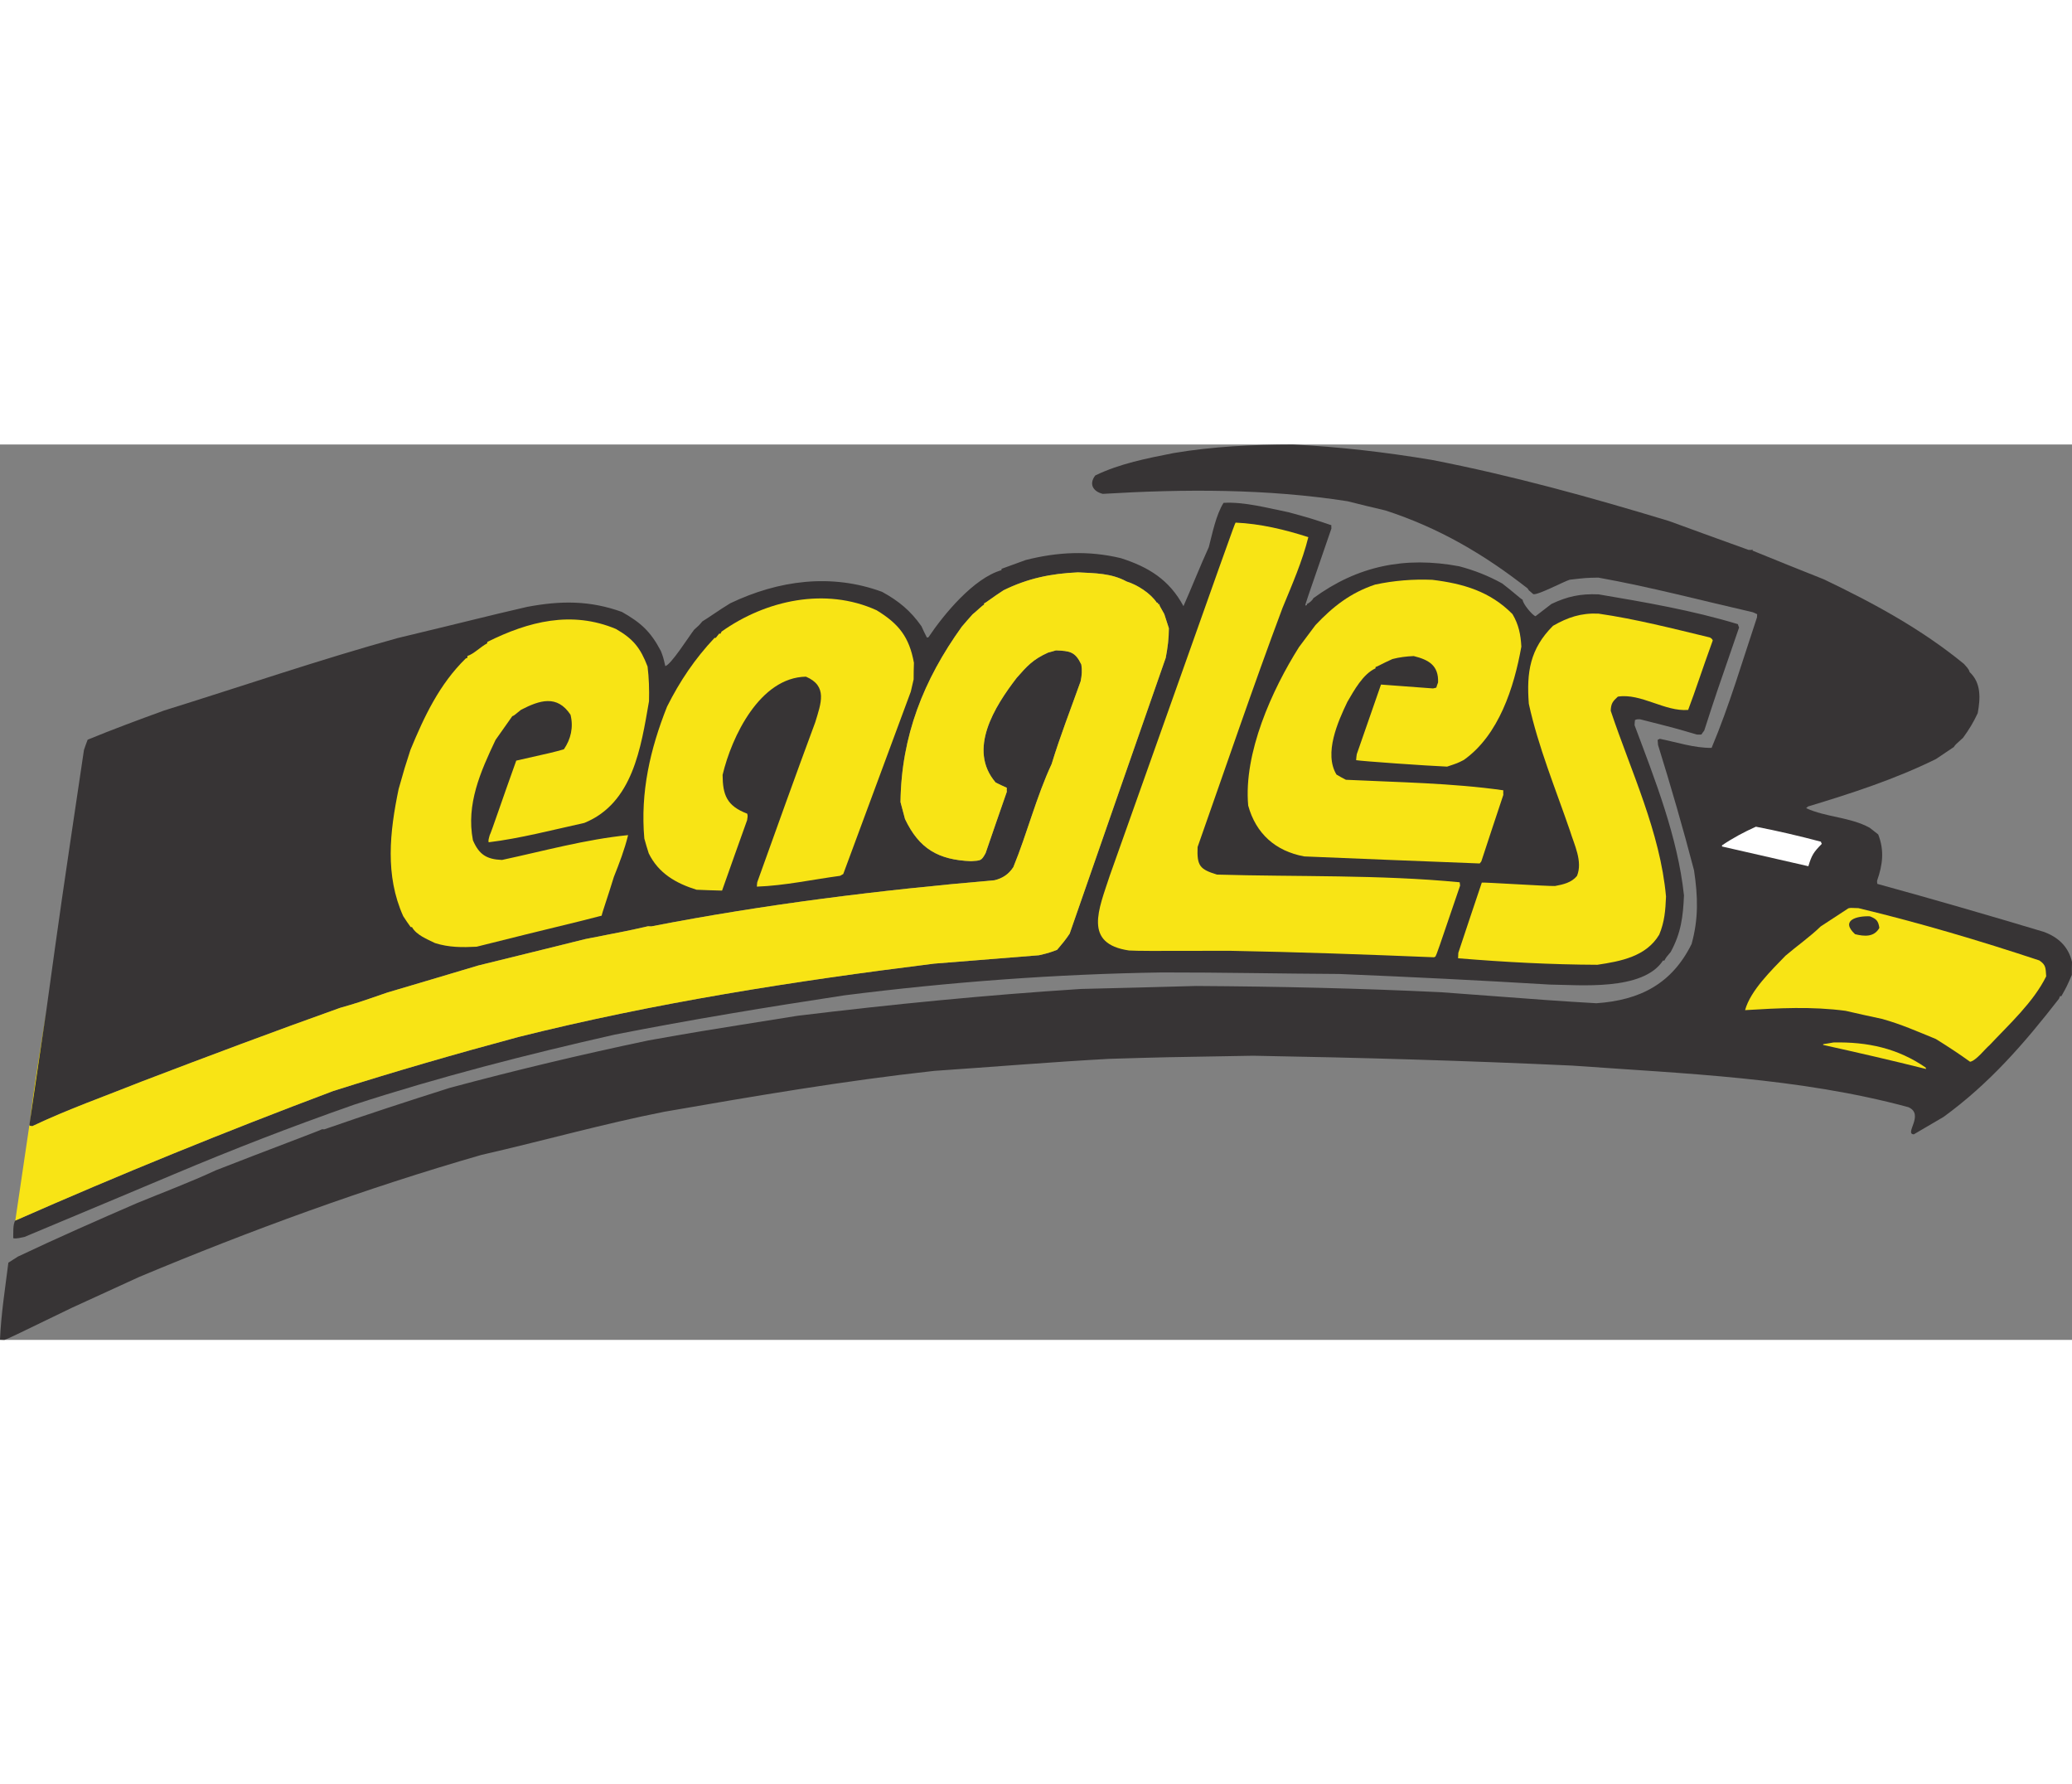 <?xml version="1.0" encoding="UTF-8"?>
<!DOCTYPE svg PUBLIC "-//W3C//DTD SVG 1.1//EN" "http://www.w3.org/Graphics/SVG/1.1/DTD/svg11.dtd">
<!-- Creator: CorelDRAW -->
<svg xmlns="http://www.w3.org/2000/svg" xml:space="preserve" width="7.848in" height="6.757in" version="1.1" style="shape-rendering:geometricPrecision; text-rendering:geometricPrecision; image-rendering:optimizeQuality; fill-rule:evenodd; clip-rule:evenodd"
viewBox="0 0 7847.73 3390.55"
 xmlns:xlink="http://www.w3.org/1999/xlink"
 xmlns:xodm="http://www.corel.com/coreldraw/odm/2003">
 <rect x="0" y="0" width="7847.73" height="3390.55" fill="#808080" stroke="none"/>
 <defs>
  <style type="text/css">
   <![CDATA[
    .fil0 {fill:#373435}
    .fil2 {fill:white}
    .fil1 {fill:#F8E415}
   ]]>
  </style>
 </defs>
 <g id="Outline">
  <g id="_2008472820560">
   <path class="fil0" d="M7847.18 2008.4c-19.33,44.41 -19.33,44.41 -39.78,80.75 -2.18,-0.09 -3.64,-0.15 -5.1,-0.21 -1.6,3.58 -3.21,7.16 -4.06,10.04 -132.41,170.26 -263.29,320.89 -436.91,447.17 -38.11,22.49 -75.46,44.28 -112.81,66.07 -37.12,-1.53 41.75,-75.56 -20.55,-102.92 -413.16,-111.79 -847.81,-126.77 -1273.06,-157.41 -402.41,-18.76 -805.85,-30.27 -1208.75,-37.38 -340.72,5.66 -340.72,5.66 -545.11,11.82 -221.41,12.03 -442.36,30.63 -663.16,45.6 -342.76,37.65 -682.72,95.83 -1021.99,154.77 -232.28,45.85 -461.7,110.76 -692.06,163.25 -441.22,126.92 -872.78,284.86 -1296.39,462.08 -84.72,38.8 -169.43,77.6 -254.14,116.4 -235.82,114.23 -235.82,114.23 -256.56,122.13 -5.82,-0.24 -11.65,-0.48 -16.74,-0.69 4.02,-97.53 19.71,-195.31 31.7,-291.79 11.97,-7.53 23.95,-15.05 36.68,-23.28 148.72,-70.43 301.68,-137.77 452.37,-203.02 98.63,-40.41 200.09,-78.52 296.71,-123.39 180.08,-70.6 403.69,-153.98 402.3,-155.5 2.91,0.12 5.82,0.24 8.73,0.36 156.82,-54.79 315.71,-106.57 474.53,-156.9 249.19,-67.02 500.27,-126.68 752.53,-179.72 176.27,-31.38 176.27,-31.38 565.24,-93.38 358.32,-43.57 713.36,-78.53 1073.76,-101.6 144.5,-3.53 289.74,-7.02 435,-11.25 309.79,1.82 619.36,8.73 928.61,23.66 431.02,32.33 431.02,32.33 588.11,41.72 165.24,-11.43 285.91,-73.53 360.65,-224.29 26.55,-95.88 24.15,-179.09 9.3,-278.86 -41.56,-159.19 -87.53,-317.84 -136.46,-475.15 -0.49,-5.85 -0.95,-12.43 -1.4,-19.01 2.24,-1.36 5.21,-2.7 8.19,-4.04 63.63,12.83 131.24,35.3 196.17,34.32 67.07,-159.09 117.14,-330.55 172.02,-494.53 0.15,-3.64 0.3,-7.28 0.48,-11.65 -5.73,-2.42 -10.74,-4.82 -15.74,-7.21 -194.29,-44.46 -389.74,-96.25 -585.88,-131.3 -47.43,0.96 -47.43,0.96 -108.23,7.94 -24.38,7.74 -119.79,58.5 -137.87,54.84 -18.32,-15.34 -18.32,-15.34 -21,-21.28 -165.98,-130.05 -336.13,-229.65 -538.29,-295.57 -48.38,-11.47 -96.75,-22.94 -144.37,-35.11 -306.44,-47.61 -617.81,-46.58 -926.97,-27.96 -36.09,-8.78 -53.91,-36.49 -28.48,-69.71 92.99,-45.02 195.88,-64.84 296.58,-84.76 149.77,-25.18 298.79,-32.17 451.19,-32.46 177.54,8.77 350.23,29 525.47,58.09 305.23,59.23 602.23,141.45 899.63,231.71 100.55,36.95 201.13,73.17 301.71,109.39 11.65,0.48 11.65,0.48 14.68,-2.31 -0.09,2.18 -0.15,3.64 0.52,5.12 89.63,36.5 179.99,73.03 270.38,108.83 188.04,90.13 367.77,187.21 529.99,320.02 7.65,9.06 18.9,19.01 21.33,30.77 44.24,41.19 41.11,99.39 30.77,155.83 -16,34.34 -33.21,62.79 -55.6,93.22 -28.77,25.79 -28.77,25.79 -34.98,35.01 -22.5,15.11 -44.99,30.23 -67.48,45.34 -155.54,76.71 -319.58,129.74 -484.96,179.8 -2.27,2.1 -4.55,4.19 -6.82,6.28 74.41,34.41 167.75,33.88 240.46,74.06 10.59,8.45 21.18,16.91 32.49,25.4 23.74,60.76 17.16,114.44 -4.31,175.53 -0.18,4.37 0.4,8.04 0.98,11.71 209.8,57.49 420.17,118.64 629.03,181.2 56.05,19.81 95.34,57.15 108.29,114.55 -0.69,16.74 -0.62,32.78 -0.55,48.83z"/>
   <path class="fil1" d="M7749.98 2013.87c-47.75,97.19 -140.17,181.61 -214.13,260.22 -18.13,15.29 -51.28,59.13 -74.06,63.3 -41.78,-30.15 -85.79,-58.94 -129.87,-86.28 -69.55,-28.38 -132.55,-56.49 -204.65,-76.23 -46.25,-9.92 -91.78,-19.82 -137.27,-30.44 -128.35,-16.95 -251.84,-10.37 -380.48,-2.55 20.59,-74.98 101.04,-151.86 152.83,-205.87 42.32,-36.17 94.13,-72.68 133.63,-111.15 34.47,-22.64 69.67,-45.25 104.9,-68.59 8.1,-1.85 8.1,-1.85 37.94,-0.62 231.03,55.45 459.36,123.18 685.21,198.09 25.54,17.09 23.61,28.68 25.96,60.12z"/>
   <path class="fil1" d="M7295.16 2364.79c-129.18,-32.29 -259.9,-62.47 -389.95,-91.15 0.03,-0.73 0.06,-1.46 0.12,-2.91 12.46,-1.67 25.68,-4.05 38.9,-6.42 128.43,-2.73 243.35,21.68 349.68,95.33 -0.09,2.18 0.58,3.67 1.25,5.15z"/>
   <path class="fil0" d="M7118.13 1830.37c-19.69,35.64 -56.76,32.66 -92.12,23.91 -56.89,-52.65 6.52,-69.72 56.01,-67.68 25.11,9.78 32.1,17.36 36.11,43.77z"/>
   <path class="fil2" d="M6900.11 1512.26c-30.43,30.83 -38.19,42.17 -50.88,84.67 -109.07,-24.91 -218.13,-49.81 -327.2,-74.72 0.06,-1.46 0.12,-2.91 0.18,-4.37 40.5,-27.5 83.74,-50.5 128.31,-70.54 82.47,15.79 164.78,35.22 246.28,56.81 0.61,2.94 1.94,5.91 3.31,8.16z"/>
   <path class="fil0" d="M6586.8 692.99c-87.73,253.76 -87.73,253.76 -132,390.46 -3.85,4.94 -7.7,9.89 -10.82,14.86 -5.85,0.49 -11.68,0.25 -17.5,0.01 -77.07,-22.86 -77.07,-22.86 -214.16,-57.67 -8.01,-0.33 -13.83,-0.57 -19.8,2.83 -1,6.52 -1.27,13.07 -1.54,19.62 77.52,206.61 163.39,423.04 187.09,644.2 -3.3,80.06 -10.97,142.45 -50.39,214.46 -16.85,19.72 -16.85,19.72 -23.94,32.55 -2.18,-0.09 -3.64,-0.15 -5.09,-0.21 -76.25,116.43 -317.29,91.92 -428.08,91.01 -265.45,-16.04 -532.49,-29.22 -798.88,-40.19 -223.05,-1.17 -447.41,-6.03 -670.52,-5.74 -402.7,6.02 -804.22,36.15 -1203.65,86.78 -290.54,44.18 -581.22,91.99 -869.36,148.66 -332.64,75.25 -663.5,160.05 -987.91,265.54 -243.86,85.62 -455.73,168.02 -680.94,262.88 -103.01,43.39 -271.14,114.15 -566.72,237.66 -13.95,2.34 -28.02,7.59 -42.49,4.81 0.69,-16.74 -2.18,-53.31 7.85,-66.75 396.53,-174.69 798.42,-338.23 1204.24,-490.67 231.96,-73.56 465.87,-141.21 701.05,-204.44 517.88,-129.59 1045.5,-212.13 1574.6,-277.83 132.4,-10.59 264.8,-21.17 397.2,-31.76 36.81,-8.69 36.81,-8.69 68.65,-20.5 16.85,-19.72 32.94,-38.74 47.73,-61.46 120.77,-347.91 242.28,-695.78 363.81,-1044.38 7.44,-39.06 11.73,-72.42 11.89,-111.79 -5.83,-17.74 -11.66,-35.48 -17.46,-53.94 -18.36,-32.11 -18.36,-32.11 -18.88,-37.23 -2.18,-0.09 -3.64,-0.15 -5.09,-0.21 0.06,-1.46 0.12,-2.91 0.21,-5.09 -1.46,-0.06 -2.91,-0.12 -4.37,-0.18 -24.04,-35.99 -73.76,-67.93 -114.79,-80.55 -57.76,-31.54 -119.75,-31.18 -183.76,-34.54 -102.26,4.54 -190.5,22.78 -282.04,67.86 -42.68,27.41 -67.6,48.25 -73.49,49.47 -0.09,2.19 -0.15,3.64 -0.21,5.1 -6.67,2.64 -25.71,22.27 -43.8,36.84 -13.76,15.47 -27.52,30.94 -40.56,46.45 -144.62,201.1 -229.22,414.16 -232.22,664.11 5.68,21.38 11.36,42.75 17.05,64.13 53.67,113.03 126.33,154.66 250.06,159.76 37.3,-2.84 38.67,-0.59 55.21,-30.53 26.5,-76.92 53.03,-154.57 80.28,-232.19 -0.52,-5.13 -0.31,-10.22 -0.1,-15.32 -14.32,-6.42 -28.63,-12.84 -42.19,-19.96 -107.15,-124.71 -3.45,-288.13 79.75,-396.25 39.01,-44.33 61.2,-69.66 119.14,-95.71 9.58,-2.52 19.17,-5.04 29.5,-8.26 52.41,2.16 72.73,4.45 96.22,53.54 3.47,22.01 1.96,40.91 -2.61,63.32 -37.1,104.19 -77.84,208.23 -109.87,313.36 -58.38,125.19 -92.46,262.31 -145.14,390.65 -17.88,26.97 -40.37,42.08 -71.3,49.56 -436.08,37.45 -869.9,91.04 -1299.86,174.68 -4.37,-0.18 -8.73,-0.36 -12.37,-0.51 -73.6,16.65 -73.6,16.65 -237.5,48.55 -135.54,33.79 -270.33,66.88 -405.11,99.97 -115.16,34.63 -230.3,68.53 -344.7,102.46 -113.16,39.09 -113.16,39.09 -179.56,58.22 -249.36,88.89 -499.66,182.84 -747.81,277.61 -137.14,54.87 -283.63,106.43 -417.49,170.18 -8.7,-1.09 -8.7,-1.09 -10.8,-3.36 16.16,-144.42 41.8,-289.18 63.78,-433.37 55.06,-398.73 55.06,-398.73 142.75,-987.87 4.18,-12.95 9.09,-25.87 13.99,-38.8 94.93,-39.11 192.66,-75.18 289.62,-110.56 293.94,-91.43 588.27,-192.32 884.01,-274.19 311.48,-74.66 314.51,-77.45 491.17,-118.3 127.85,-23.9 236.51,-24.53 358.65,19.14 71.95,40.88 108.51,73.73 147.73,148.25 9.2,24.44 9.2,24.44 16.62,56.83 21.32,-4.23 89.95,-112.95 109.2,-137.68 18.16,-16.02 18.16,-16.02 31.19,-31.52 23.16,-13.63 60.75,-41.24 105.62,-68.56 182.95,-87.25 382.36,-114.03 574.85,-43.41 63.46,34.69 107.87,71.52 149.21,130.09 6.68,14.86 13.39,28.99 20.82,43.14 1.46,0.06 3.67,-0.58 5.88,-1.22 57.49,-85.85 171.08,-224.08 276.58,-254 0.06,-1.46 0.12,-2.91 0.21,-5.1 30.35,-11.14 60.7,-22.29 91.78,-33.4 121.56,-30.72 237.71,-36.14 359.73,-7.06 105.07,33.49 184,81.94 237.48,181.84 23.27,-51.54 66.34,-159.13 95.97,-223.52 13.83,-52.65 26.84,-120.65 55.75,-167.58 78.21,-4.8 169.78,20.11 247.15,35.7 84.35,23.16 84.35,23.16 161.3,48.93 -0.18,4.37 -0.36,8.73 0.22,12.4 -99.33,287.54 -99.33,287.54 -98.78,291.94 1.49,-0.67 3.7,-1.3 5.91,-1.94 0.06,-1.46 0.12,-2.91 0.18,-4.37 7.37,-1.88 21.74,-14.41 24.22,-21.6 167.65,-122.87 347.77,-159.2 552.52,-120.88 58.42,15.53 110.07,35.88 162.83,65.03 45.23,34.67 66.26,55.22 77.64,62.25 -0.54,13.1 36.24,58.36 48.49,61.78 19.58,-15.23 39.9,-30.44 60.24,-46.37 60.97,-28.84 109.52,-39.24 178.66,-36.39 176.67,29.88 355.49,60.57 527.59,112.86 1.28,4.43 2.55,8.85 4.59,12.58z"/>
   <path class="fil1" d="M57.95 2938.76c396.53,-174.69 798.42,-338.23 1204.24,-490.67 231.96,-73.56 465.87,-141.21 701.05,-204.44 517.88,-129.59 1045.5,-212.13 1574.6,-277.83 132.4,-10.59 264.8,-21.17 397.2,-31.76 36.81,-8.69 36.81,-8.69 68.65,-20.5 16.85,-19.72 32.94,-38.74 47.73,-61.46 120.77,-347.91 242.28,-695.78 363.81,-1044.38 7.44,-39.06 11.73,-72.42 11.89,-111.79 -5.83,-17.74 -11.66,-35.48 -17.46,-53.94 -18.36,-32.11 -18.36,-32.11 -18.88,-37.23 -2.18,-0.09 -3.64,-0.15 -5.09,-0.21 0.06,-1.46 0.12,-2.91 0.21,-5.09 -1.46,-0.06 -2.91,-0.12 -4.37,-0.18 -24.04,-35.99 -73.76,-67.93 -114.79,-80.55 -57.76,-31.54 -119.75,-31.18 -183.76,-34.54 -102.26,4.54 -190.5,22.78 -282.04,67.86 -42.68,27.41 -67.6,48.25 -73.49,49.47 -0.09,2.19 -0.15,3.64 -0.21,5.1 -6.67,2.64 -25.71,22.27 -43.8,36.84 -13.76,15.47 -27.52,30.94 -40.56,46.45 -144.62,201.1 -229.22,414.16 -232.22,664.11 5.68,21.38 11.36,42.75 17.05,64.13 53.67,113.03 126.33,154.66 250.06,159.76 37.3,-2.84 38.67,-0.59 55.21,-30.53 26.5,-76.92 53.03,-154.57 80.28,-232.19 -0.52,-5.13 -0.31,-10.22 -0.1,-15.32 -14.32,-6.42 -28.63,-12.84 -42.19,-19.96 -107.15,-124.71 -3.45,-288.13 79.75,-396.25 39.01,-44.33 61.2,-69.66 119.14,-95.71 9.58,-2.52 19.17,-5.04 29.5,-8.26 52.41,2.16 72.73,4.45 96.22,53.54 3.47,22.01 1.96,40.91 -2.61,63.32 -37.1,104.19 -77.84,208.23 -109.87,313.36 -58.38,125.19 -92.46,262.31 -145.14,390.65 -17.88,26.97 -40.37,42.08 -71.3,49.56 -436.08,37.45 -869.9,91.04 -1299.86,174.68 -4.37,-0.18 -8.73,-0.36 -12.37,-0.51 -73.6,16.65 -73.6,16.65 -237.5,48.55 -135.54,33.79 -270.33,66.88 -405.11,99.97 -115.16,34.63 -230.3,68.53 -344.7,102.46 -113.16,39.09 -113.16,39.09 -179.56,58.22 -249.36,88.89 -499.66,182.84 -747.81,277.61 -137.14,54.87 -283.63,106.43 -417.49,170.18 -8.7,-1.09 -8.7,-1.09 -10.8,-3.36 16.16,-144.42 41.8,-289.18 63.78,-433.37l-117.28 794.25z"/>
   <path class="fil1" d="M6487.08 742.1c-42.76,117.81 -64.6,187.63 -93.22,263.01 -88.52,7.29 -178.17,-64.21 -266.23,-50.33 -19.7,18.14 -25.86,25.91 -27,53.57 76.59,229.17 187.43,459.02 209.44,703.45 -2.13,51.68 -5.38,95.29 -25.62,144.03 -49.36,83.27 -146.34,101.15 -234.37,114.29 -175.68,-0.67 -352.46,-10.14 -527.57,-24.64 0.27,-6.55 0.54,-13.1 0.84,-20.38 29.16,-88.48 59.05,-176.93 88.97,-266.1 3.73,-2.04 248.05,13.86 277.25,12.87 31.6,-5.99 62.5,-12.74 83.23,-38.13 22.66,-54.48 -10.43,-118.54 -26.5,-170.97 -54.03,-157.52 -120.34,-317.73 -155.9,-481.06 -8.94,-119.21 4.17,-207.62 91.62,-295.15 56,-31.96 105.54,-48.88 171.78,-46.15 141.33,20.4 283.46,56.88 422.07,90.29 5.01,2.39 9.95,6.24 11.2,11.4z"/>
   <path class="fil1" d="M5762.14 765.47c-27.49,154.17 -85.27,335.52 -218.17,429.2 -23.83,12.14 -23.83,12.14 -63.01,25.11 -77.88,-3.21 -323.59,-20.62 -344.58,-24.4 0.3,-7.28 1.33,-14.53 2.39,-22.51 30.59,-87.69 61.17,-175.38 91.79,-263.79 65.42,4.88 130.83,9.76 196.98,14.67 3.67,-0.58 8.09,-1.85 12.52,-3.13 1.73,-6.49 4.18,-12.95 6.63,-19.41 2.67,-64.78 -35.83,-86.05 -92.12,-100.03 -27.02,1.07 -54.13,4.33 -80.66,11.26 -44.57,20.04 -55.85,28.32 -63.95,30.18 -0.09,2.18 -0.15,3.64 -0.21,5.09 -47.54,21.37 -81.48,84.14 -106.57,126.85 -35.9,75.08 -89.7,195.35 -41.23,275.36 11.38,7.03 23.51,13.36 35.64,19.69 195.73,9.52 401.96,12.18 596.21,39.86 -0.24,5.82 -0.48,11.65 0.01,17.5 -28.25,84.14 -55.78,168.31 -83.28,251.75 -2.3,2.82 -4.6,5.64 -6.15,7.77 -222.03,-8.41 -443.29,-17.52 -664.56,-26.64 -108.55,-19.78 -183.09,-86.28 -212.26,-192.47 -18.05,-199.05 90.22,-438.11 192.4,-600.14 20.82,-27.58 41.64,-55.15 62.49,-83.46 66.32,-70.18 132.62,-122.13 225.77,-153.29 71.35,-15.29 143.77,-21.06 216.55,-18.06 117.52,14.32 219.1,44.02 303.79,129.89 23.86,40.35 31.06,77.83 33.57,123.14z"/>
   <path class="fil1" d="M5530.21 1670.2c-87.1,255.97 -87.1,255.97 -93.46,268.83 -2.24,1.36 -3.73,2.04 -5.21,2.7 -257.66,-10.61 -515.38,-19.76 -773.28,-24.55 -336.14,0.74 -336.14,0.74 -381.99,-1.15 -174.66,-25.42 -114.62,-155.64 -72.89,-283.7 470.12,-1324.35 470.12,-1324.35 476.45,-1336.48 91.71,3.78 188.46,26.72 275.51,55.09 -22.73,91.66 -62.14,181.17 -97.79,267.92 -112.21,299.41 -215.15,603.57 -321.63,905.4 -2.97,72.06 8.93,84.21 72.99,104.35 305.12,8.92 616.08,-0.15 919.64,29.12 0.55,4.4 1.1,8.8 1.67,12.46z"/>
   <path class="fil1" d="M3460.41 889.42c-3.57,15.89 -7.11,31.06 -10.65,46.22 -85.32,230.52 -170.63,461.05 -255.92,690.84 -4.49,2.73 -8.22,4.76 -11.94,6.8 -103.38,13.97 -210.78,37.25 -315.2,40.97 0.21,-5.09 0.45,-10.92 1.42,-16.71 72.47,-201.89 144.98,-404.5 219.6,-605.57 21.92,-72.01 47.94,-137.28 -35.17,-172.79 -174.37,3.03 -281.29,226.83 -315.7,371.96 0.52,75.85 15.59,117.3 93.11,146.74 3.31,8.16 0.8,16.07 -0.29,24.78 -32.1,89.08 -63.48,178.2 -94.82,266.59 -32.78,-0.62 -64.81,-1.94 -96.83,-3.26 -77.74,-24.34 -143.99,-62.07 -180.97,-137.96 -5.8,-18.47 -11.6,-36.93 -16.65,-56.1 -15.4,-174.89 21.94,-338.12 86.19,-499.52 48.44,-96.43 105.14,-180.86 179.86,-260.17 1.46,0.06 2.91,0.12 4.37,0.18 3.85,-4.95 8.45,-10.59 13.06,-16.23 1.46,0.06 2.91,0.12 5.1,0.21 0.82,-2.15 2.39,-5 3.97,-7.86 167.5,-119.24 394.1,-168.96 587.33,-80.8 83.21,50.82 123.45,100.59 141.27,199.02 -0.87,21.11 -1.01,42.25 -1.12,62.66z"/>
   <path class="fil1" d="M2458.16 972.09c-30.57,175.91 -61.1,386.09 -245,460.9 -116.99,25.81 -245.22,59.17 -362.46,73.29 -1.13,-8.06 -1.13,-8.06 4.02,-26.81 5.49,-9.25 49.55,-140.86 100.58,-282.39 139.82,-31.43 139.82,-31.43 180.39,-42.88 26.37,-38.28 36.99,-83.78 25.08,-130.93 -50.8,-76.46 -116.57,-55.11 -187.34,-18.65 -27.16,22.21 -27.16,22.21 -33.07,24.15 -21.67,30.46 -42.58,60.22 -63.49,89.98 -56.68,119.43 -112.12,244 -85.64,379.97 23.28,54.18 51.71,72.12 109.94,74.52 156.68,-33.65 317.45,-78.06 477.78,-94.06 -13.16,54.14 -33.58,107.25 -53.9,158.18 -22.77,74.89 -45,136.68 -46.15,146.84 -125.29,32.75 -167.17,40.51 -473.64,117.56 -54.07,2.88 -105.11,2.96 -157.64,-13.78 -29.3,-14.33 -70.92,-30.62 -87.19,-60.46 -2.18,-0.09 -3.64,-0.15 -5.09,-0.21 -9.65,-13.52 -19.3,-27.04 -28.19,-41.26 -69.46,-154.51 -51.01,-319.25 -17.37,-481.18 23.04,-81.44 23.04,-81.44 44.75,-148.35 52.64,-127.61 110.14,-249.19 209.66,-346.43 1.49,-0.67 3.7,-1.31 5.91,-1.94 0.09,-2.18 0.18,-4.37 0.3,-7.28 24.38,-7.74 50.3,-35.11 74.89,-47.95 0.06,-1.46 0.12,-2.91 0.21,-5.09 156.32,-78.14 319.89,-119.52 487.6,-49.18 65.52,37.69 92.56,71.62 119.56,141.99 5.48,43.97 6.62,87.03 5.52,131.46z"/>
  </g>
 </g>
</svg>
